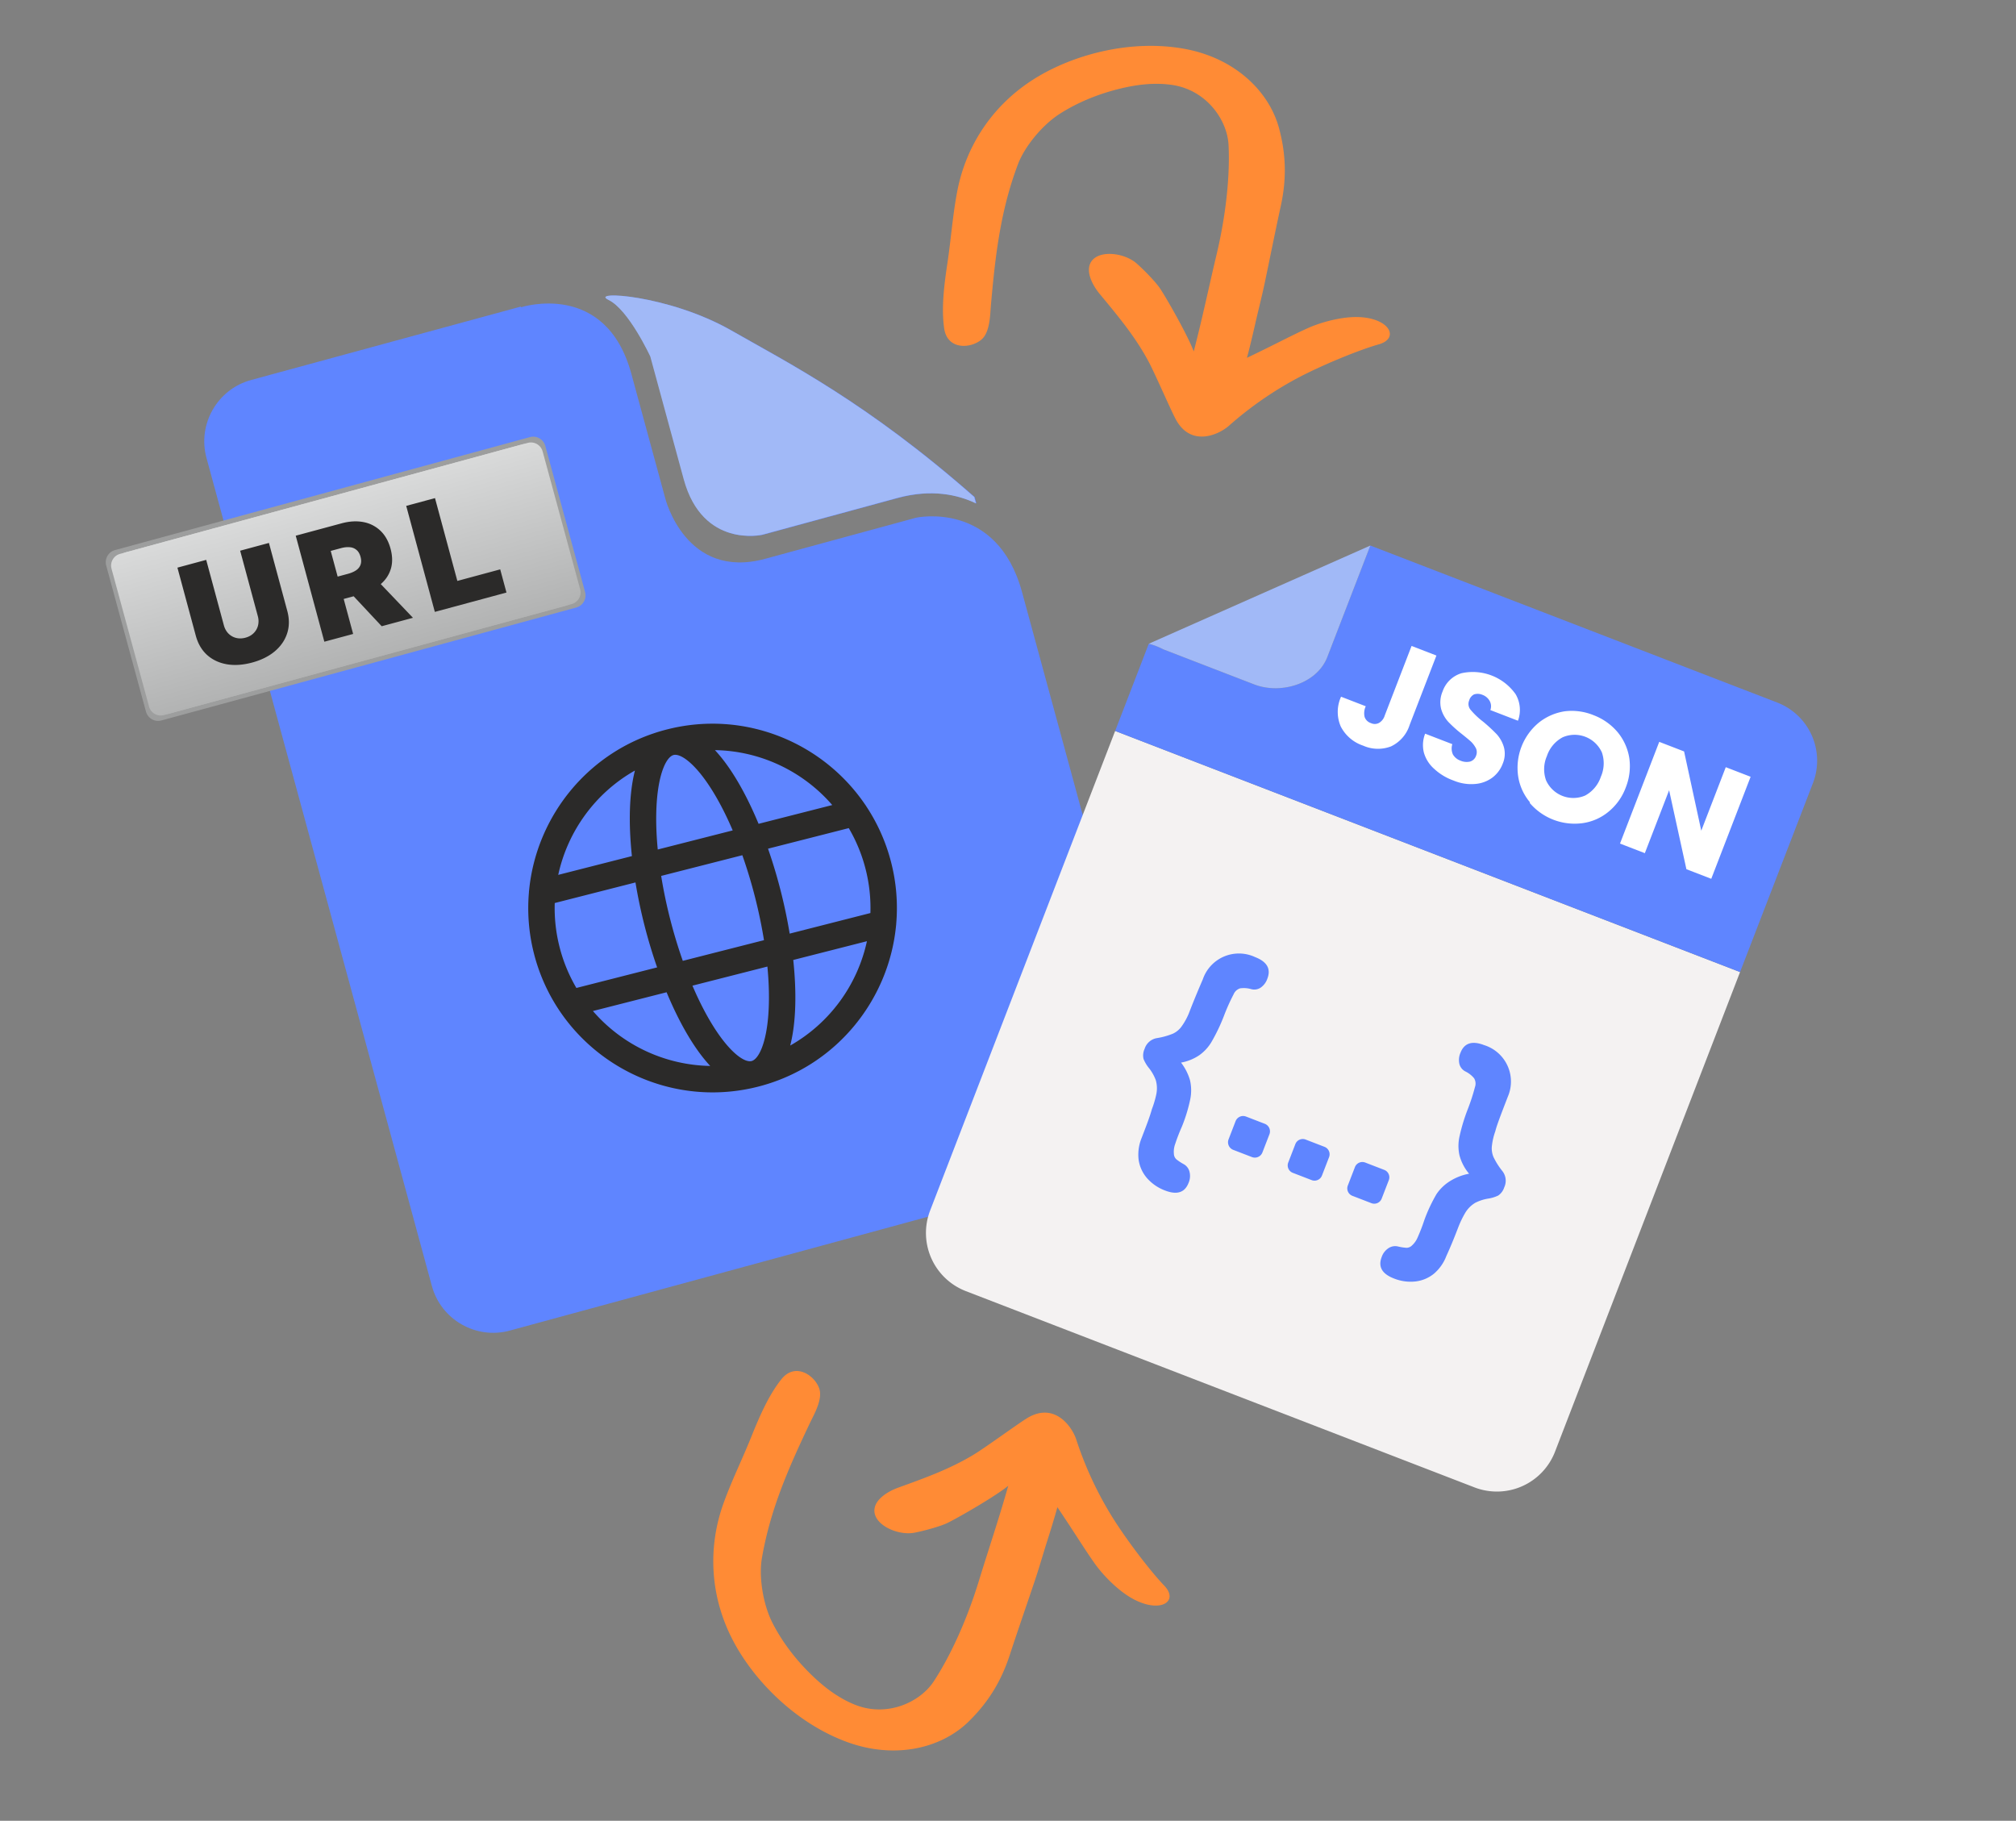 <svg xmlns="http://www.w3.org/2000/svg" width="227" height="205" fill="none"><rect width="100%" height="100%" fill="#808080" stroke="none"/><g clip-path="url(#a)"><path fill="#5F85FF" fill-rule="evenodd" d="M58.63 34.523 45.67 38.05l-7.359 2.003-7.513 2.045-.413.113-2.118.576c-3.795 1.033-6.05 4.975-5.017 8.77l.752 2.764 1.125 4.13.014.052.042.155.014.052.056.206.099.362.12.439.147.542.148.542.028.104.196.722.092.336.126.465.204.749.035.129.26.955.05.18.231.853.134.49.169.62.21.775.106.387.288 1.059.05.18.35 1.291.008.026.358 1.317.056.207.324 1.187.105.388.288 1.058.148.542.26.956.19.697.232.852.232.852.204.749.267.98.175.646.296 1.085.154.568.324 1.188.14.516.352 1.29.119.44.373 1.368.105.388.394 1.445.091.336.408 1.498.084.31.422 1.549.07.258.429 1.575.07.258.436 1.6.063.233.218.8.218.801.063.233.218.8.218.8.063.233.436 1.601.07.258.429 1.575.07.258.422 1.549.084.31.408 1.497.091.336.394 1.446.105.387.373 1.369.12.439.35 1.291.141.516.324 1.188.154.568.295 1.084.176.646.267.981.204.749.232.852.232.852.19.697.26.955.147.542.289 1.059.105.387.323 1.188.057.207.358 1.316.007.026.352 1.291.049.181.288 1.059.105.387.211.774.169.62.133.491.232.852.05.181.26.955.035.129.204.749.126.464.092.336.196.723.028.103.148.543.148.542.12.439.097.361.057.207.014.051.042.155.014.052 1.125 4.131.752 2.763c1.033 3.795 4.975 6.05 8.77 5.017l2.376-.647 15.053-4.097-8.366 2.277 58.817-16.011c3.796-1.033 6.051-4.975 5.017-8.771l-12.932-47.508-2.285-8.392c-2.818-10.353-11.904-8.379-11.904-8.379l-17.015 4.632c-8.96 2.439-11.255-6.81-11.255-6.81l-3.817-14.02c-2.882-10.585-12.412-7.492-12.412-7.492l-.047-.07Zm51.322 22.165c-2.046-.996-5-1.662-8.873-.608l-15.182 4.133s-6.725 1.581-8.855-6.242l-3.76-13.814s-2.433-5.272-4.703-6.374c-2.268-1.102 6.746-.588 13.769 3.407 6.405 3.665 15.3 8.121 27.408 18.775l.189.697.007.026Z" clip-rule="evenodd"/><path fill="#A1B9F7" fill-rule="evenodd" d="M109.894 56.676c-2.039-.97-5.001-1.662-8.874-.607l-15.182 4.133s-6.724 1.58-8.854-6.243l-3.76-13.813s-2.434-5.273-4.703-6.374c-2.27-1.102 6.745-.589 13.768 3.407 6.405 3.664 15.3 8.12 27.408 18.774l.19.697.007.026Z" clip-rule="evenodd"/><path fill="#9D9E9E" d="M59.663 49.217 12.955 61.932a1.418 1.418 0 0 0-.996 1.741l4.478 16.447a1.418 1.418 0 0 0 1.74.996l46.709-12.715a1.418 1.418 0 0 0 .995-1.74l-4.477-16.448a1.418 1.418 0 0 0-1.74-.996Z"/><path fill="url(#b)" d="M58.804 50.034 13.516 62.362a1.365 1.365 0 0 0-.958 1.675l4.224 15.518a1.365 1.365 0 0 0 1.675.958l45.288-12.328a1.365 1.365 0 0 0 .958-1.675L60.48 50.992a1.365 1.365 0 0 0-1.675-.958Z"/><path fill="url(#c)" d="M59.423 49.865 14.136 62.193a1.365 1.365 0 0 0-.959 1.675l4.225 15.518a1.365 1.365 0 0 0 1.675.958l45.288-12.328a1.365 1.365 0 0 0 .958-1.675l-4.224-15.518a1.365 1.365 0 0 0-1.675-.958Z"/><path fill="#2B2A29" d="M88.978 117.718c.66-2.571.73-5.967.343-9.635l8.295-2.113a17.861 17.861 0 0 1-8.638 11.748Zm-22.215-3.887 8.295-2.113c1.414 3.405 3.101 6.353 4.91 8.296a17.86 17.86 0 0 1-13.205-6.183Zm4.731-27.077c-.659 2.571-.73 5.968-.342 9.634l-8.295 2.114c1.063-4.91 4.183-9.232 8.637-11.748ZM93.71 90.64l-8.295 2.114C84 89.349 82.313 86.4 80.503 84.458c5.115.078 9.923 2.38 13.207 6.182Zm-7.23 4.913 9.09-2.316a17.74 17.74 0 0 1 1.894 4.609c.423 1.659.595 3.324.543 4.954l-9.09 2.317a57.661 57.661 0 0 0-1.016-4.834 57.726 57.726 0 0 0-1.422-4.73ZM75.845 85.007c.766-.195 2.354.877 4.175 3.71.88 1.368 1.716 2.984 2.482 4.779l-8.44 2.15c-.186-1.943-.225-3.762-.108-5.383.244-3.36 1.125-5.06 1.891-5.256Zm-12.839 21.618a17.689 17.689 0 0 1-.542-4.953l9.09-2.317a57.76 57.76 0 0 0 2.438 9.564l-9.091 2.316a17.702 17.702 0 0 1-1.895-4.61Zm13.877 1.557a54.852 54.852 0 0 1-1.43-4.728 54.867 54.867 0 0 1-1.006-4.835l9.14-2.33a55.354 55.354 0 0 1 1.43 4.728 55.396 55.396 0 0 1 1.007 4.836l-9.14 2.329Zm7.742 11.282c-.766.196-2.354-.876-4.176-3.709-.878-1.368-1.714-2.985-2.481-4.779l8.44-2.151c.187 1.943.225 3.762.108 5.384-.243 3.359-1.125 5.06-1.891 5.255Zm16.288-15.451a20.65 20.65 0 0 0-.567-6.902 20.652 20.652 0 0 0-2.805-6.33 1.372 1.372 0 0 0-.11-.166c-4.769-7.042-13.615-10.709-22.32-8.49-8.706 2.218-14.719 9.67-15.536 18.136-.01.065-.017.131-.017.198a20.658 20.658 0 0 0 .565 6.901 20.67 20.67 0 0 0 2.806 6.332c.034.057.07.113.11.165 4.77 7.042 13.615 10.708 22.32 8.49s14.719-9.67 15.536-18.136c.011-.065.017-.131.018-.198Z"/></g><path fill="#2B2A29" d="m27.041 62.004 3.241-.875 2.064 7.647c.246.91.24 1.755-.015 2.537-.253.777-.718 1.45-1.393 2.02-.677.567-1.526.988-2.548 1.264-1.03.277-1.98.342-2.85.193-.87-.152-1.61-.5-2.22-1.045-.607-.549-1.033-1.278-1.278-2.187l-2.064-7.647 3.24-.875 1.989 7.367c.1.37.27.678.512.925.24.243.527.408.859.493.335.085.687.078 1.056-.022.373-.1.682-.272.925-.512a1.83 1.83 0 0 0 .494-.859 2.064 2.064 0 0 0-.023-1.057l-1.989-7.367Zm9.48 10.247L33.3 60.315l5.153-1.39c.886-.24 1.704-.288 2.456-.145a3.751 3.751 0 0 1 1.926.975c.533.506.913 1.183 1.142 2.03.23.855.235 1.627.013 2.317-.219.688-.63 1.274-1.233 1.758-.599.483-1.353.847-2.263 1.092l-3.077.83-.68-2.517 2.425-.654c.38-.103.693-.237.936-.403.245-.17.412-.38.499-.629.091-.25.09-.544 0-.882-.093-.341-.241-.6-.447-.773a1.282 1.282 0 0 0-.752-.31c-.297-.032-.635.003-1.016.106l-1.143.308 2.524 9.349-3.24.874Zm5.515-7.366 4.463 4.673-3.52.95-4.393-4.692 3.45-.931Zm6.926 4.008L45.74 56.957l3.24-.875 2.517 9.325 4.826-1.302.705 2.61-8.066 2.178Z"/><g clip-path="url(#d)"><path fill="#F4F2F2" d="M104.731 136.297a7.019 7.019 0 0 0 4.021 9.07l57.272 22.097a7.014 7.014 0 0 0 9.071-4.02l20.834-54-70.364-27.147-20.834 54Z"/><path fill="#5F85FF" d="m200.116 79.1-45.818-17.677-4.842 12.551c-1.162 3.011-5.228 4.243-8.239 3.082L130.99 73.11a7.651 7.651 0 0 0-1.637-.632l-3.788 9.819 70.364 27.147 8.207-21.273a7.014 7.014 0 0 0-4.02-9.07Z"/><path fill="#A1B9F7" d="m130.99 73.11 10.227 3.946c3.011 1.161 7.077-.071 8.239-3.082l4.842-12.55-24.945 11.054a7.651 7.651 0 0 1 1.637.632Z"/><path fill="#fff" d="m161.74 73.807-3.018 7.822a4 4 0 0 1-2.094 2.407 4.104 4.104 0 0 1-3.144-.086 4.383 4.383 0 0 1-2.515-2.154 4.128 4.128 0 0 1 .033-3.353l2.782 1.074a1.843 1.843 0 0 0-.128 1.21 1.111 1.111 0 0 0 .712.688 1 1 0 0 0 .912-.024c.314-.189.544-.49.644-.842l3.018-7.822 2.798 1.08ZM161.496 86.572a3.823 3.823 0 0 1-1.169-1.843 3.505 3.505 0 0 1 .143-2.125l3.06 1.18c-.118.38-.096.789.063 1.153.193.329.496.579.856.706.343.149.724.184 1.089.1a1.03 1.03 0 0 0 .669-.662c.104-.261.102-.553-.007-.811a2.936 2.936 0 0 0-.526-.73c-.234-.222-.593-.51-1.037-.87a14.41 14.41 0 0 1-1.551-1.388 3.638 3.638 0 0 1-.82-1.482 3.09 3.09 0 0 1 .168-1.947 3.24 3.24 0 0 1 2.128-2.055 5.91 5.91 0 0 1 6.087 2.349 3.498 3.498 0 0 1 .272 3l-3.109-1.2a1.217 1.217 0 0 0-.075-1.025 1.542 1.542 0 0 0-.839-.7 1.332 1.332 0 0 0-.925-.037 1.092 1.092 0 0 0-.549.69 1.019 1.019 0 0 0 .189 1.07c.41.483.872.92 1.378 1.302.539.445 1.052.919 1.538 1.42.377.42.653.919.81 1.46a2.845 2.845 0 0 1-.124 1.832 3.512 3.512 0 0 1-1.179 1.594 3.74 3.74 0 0 1-1.949.715 5.122 5.122 0 0 1-2.425-.39 6.268 6.268 0 0 1-2.166-1.306ZM172.281 90.338a5.893 5.893 0 0 1-1.335-2.922 6.599 6.599 0 0 1 2.342-6.07 6.14 6.14 0 0 1 2.952-1.268 6.52 6.52 0 0 1 3.21.45 6.592 6.592 0 0 1 2.688 1.9 6.077 6.077 0 0 1 1.319 2.916 6.495 6.495 0 0 1-.399 3.324 6.367 6.367 0 0 1-1.959 2.74 5.843 5.843 0 0 1-2.936 1.275 6.647 6.647 0 0 1-5.923-2.286l.041-.06Zm6.222-.777a3.752 3.752 0 0 0 1.752-2.106 3.753 3.753 0 0 0 .117-2.737 3.369 3.369 0 0 0-4.419-1.705 3.72 3.72 0 0 0-1.775 2.116 3.715 3.715 0 0 0-.093 2.728 3.367 3.367 0 0 0 4.418 1.705ZM192.686 98.944l-2.798-1.08-1.947-8.891-2.733 7.085-2.798-1.08 4.419-11.454 2.798 1.08 1.934 8.924 2.759-7.151 2.798 1.08-4.432 11.487Z"/><path fill="#5F85FF" d="m140.304 125.713 2.11.815a.911.911 0 0 1 .523 1.179l-.789 2.045a.911.911 0 0 1-1.179.523l-2.111-.814a.917.917 0 0 1-.523-1.18l.789-2.045a.913.913 0 0 1 1.18-.523ZM147.013 128.302l2.127.82a.899.899 0 0 1 .513 1.157l-.802 2.078a.898.898 0 0 1-1.157.513l-2.127-.821a.894.894 0 0 1-.513-1.157l.802-2.078a.894.894 0 0 1 1.157-.512ZM153.738 130.897l2.127.82a.894.894 0 0 1 .513 1.157l-.802 2.078a.894.894 0 0 1-1.156.513l-2.144-.828a.894.894 0 0 1-.513-1.156l.802-2.078a.897.897 0 0 1 1.173-.506ZM132.985 119.638c.448.582.786 1.241.998 1.945.174.72.186 1.469.036 2.195a17.783 17.783 0 0 1-.936 3.06c-.29.652-.547 1.319-.77 1.996a2.546 2.546 0 0 0-.134 1.077.893.893 0 0 0 .272.612c.258.205.534.387.824.544a1.342 1.342 0 0 1 .655.835 1.93 1.93 0 0 1-.098 1.278c-.421 1.091-1.302 1.378-2.644.86a5.044 5.044 0 0 1-2.024-1.382 4.034 4.034 0 0 1-.953-2.06c-.1-.813.005-1.639.306-2.401.536-1.391.966-2.504 1.181-3.304a11 11 0 0 0 .5-1.687 3.279 3.279 0 0 0-.069-1.625 5.11 5.11 0 0 0-.712-1.271 4.016 4.016 0 0 1-.655-1.08 1.75 1.75 0 0 1 .119-1.138c.096-.311.277-.589.523-.803.245-.215.545-.356.866-.409a8.143 8.143 0 0 0 1.812-.505 2.505 2.505 0 0 0 1.018-.885c.306-.436.562-.905.764-1.397.209-.54.701-1.817 1.572-3.83a4.294 4.294 0 0 1 4.146-2.908 4.3 4.3 0 0 1 1.745.405c1.342.518 1.798 1.333 1.381 2.413-.137.421-.41.785-.775 1.036a1.305 1.305 0 0 1-1.057.156 2.96 2.96 0 0 0-1.245-.086c-.164.053-.314.14-.441.257a1.186 1.186 0 0 0-.29.42c-.406.78-.766 1.582-1.078 2.404a20.423 20.423 0 0 1-1.33 2.814 4.878 4.878 0 0 1-1.459 1.637 5.349 5.349 0 0 1-2.048.827ZM164.337 130.079a4.872 4.872 0 0 1 .018-2.192c.226-1.015.529-2.01.905-2.979.321-.818.594-1.655.816-2.505a1.177 1.177 0 0 0-.087-.992 2.95 2.95 0 0 0-.98-.773 1.31 1.31 0 0 1-.678-.826 2.016 2.016 0 0 1 .121-1.288c.417-1.08 1.302-1.377 2.644-.86a4.319 4.319 0 0 1 1.566.872 4.294 4.294 0 0 1 1.118 4.939c-.789 2.045-1.263 3.273-1.408 3.893a7.17 7.17 0 0 0-.372 1.549c-.07.453-.015.916.16 1.34a8.07 8.07 0 0 0 1.003 1.59 1.757 1.757 0 0 1 .215 1.831c-.116.375-.354.7-.676.924a4.038 4.038 0 0 1-1.211.36 5.08 5.08 0 0 0-1.382.463 3.287 3.287 0 0 0-1.142 1.157 11.004 11.004 0 0 0-.762 1.586c-.322.835-.751 1.948-1.345 3.241a4.906 4.906 0 0 1-1.386 1.985 4.029 4.029 0 0 1-2.09.885 5.031 5.031 0 0 1-2.427-.335c-1.342-.517-1.802-1.322-1.381-2.413.138-.417.416-.774.785-1.012a1.352 1.352 0 0 1 1.047-.179c.32.079.646.129.976.151a.898.898 0 0 0 .612-.272c.269-.247.482-.55.624-.887.29-.652.547-1.318.77-1.996a17.745 17.745 0 0 1 1.362-2.896c.42-.621.973-1.14 1.62-1.519a6.05 6.05 0 0 1 2.046-.771 5.333 5.333 0 0 1-1.081-2.071Z"/></g><path fill="#FF8B35" d="M122.684 29.865c.54-1.803 3.768-1.534 5.287-.214.762.662 2.141 2.063 2.654 2.833.806 1.21 3.207 5.458 3.787 7.087.982-3.755 1.774-7.57 2.55-10.816 1.133-4.733 1.536-9.142 1.372-12.428-.142-2.84-2.492-6.18-6.318-6.759-1.985-.3-3.955-.05-5.766.38-2.557.608-4.899 1.58-6.891 2.847-2.042 1.3-4.003 3.75-4.736 5.693-1.954 5.181-2.546 10.172-3.043 15.845-.093 1.07-.092 3.063-1.062 3.894-1.21 1.035-3.847 1.2-4.204-1.249-.333-2.292-.001-4.915.357-7.297.408-2.708.6-5.454 1.114-8.144.966-5.054 3.976-9.931 9.25-13.007 4.199-2.45 10.285-4.06 16.12-3.071 5.819.985 9.739 4.779 10.869 8.993.824 3.07.826 5.844.188 8.76-.6 2.739-1.22 5.863-1.805 8.643-.285 1.358-.627 2.703-.944 4.054-.102.438-.625 2.797-1.058 4.379 3.159-1.508 4.989-2.508 6.87-3.35 1.516-.68 3.924-1.332 5.824-1.235 3.432.176 4.47 2.406 2.161 3.063-2.46.699-6.696 2.485-9.16 3.8a40.346 40.346 0 0 0-7.705 5.353c-1.181 1.053-4.3 2.44-5.997-.694-.573-1.058-2.332-5.134-3.062-6.502-1.49-2.792-3.391-5.071-5.515-7.634-.755-.911-1.436-2.227-1.137-3.224Z"/><g clip-path="url(#e)"><path fill="#FF8B35" d="M98.501 169.707c-.447 1.829 2.473 3.231 4.451 2.862.992-.184 2.891-.693 3.723-1.097 1.308-.636 5.53-3.083 6.856-4.193-1.056 3.735-2.306 7.426-3.28 10.618-1.421 4.654-3.306 8.66-5.113 11.41-1.56 2.376-5.278 4.068-8.87 2.628-1.864-.747-3.436-1.96-4.78-3.248-1.897-1.82-3.424-3.844-4.499-5.946-1.102-2.155-1.553-5.26-1.2-7.307.94-5.457 2.957-10.06 5.402-15.203.461-.97 1.472-2.688 1.056-3.896-.519-1.505-2.71-2.983-4.257-1.052-1.448 1.807-2.49 4.237-3.388 6.472-1.02 2.542-2.246 5.007-3.165 7.587-1.727 4.846-1.602 10.576 1.388 15.9 2.38 4.239 6.812 8.71 12.343 10.813 5.517 2.098 10.818.812 13.927-2.249 2.266-2.23 3.672-4.62 4.598-7.457.871-2.666 1.919-5.674 2.823-8.367.442-1.316.828-2.648 1.239-3.974.133-.43.878-2.728 1.305-4.312 1.961 2.9 3.032 4.689 4.227 6.369.964 1.353 2.709 3.135 4.397 4.014 3.047 1.587 5.073.19 3.414-1.546-1.767-1.849-4.514-5.535-5.973-7.917a40.36 40.36 0 0 1-3.932-8.517c-.485-1.507-2.472-4.282-5.522-2.44-1.03.622-4.611 3.246-5.933 4.056-2.7 1.652-5.493 2.654-8.622 3.788-1.113.404-2.367 1.193-2.615 2.204Z"/></g><defs><clipPath id="a"><path fill="#fff" d="m0 47.35 111.929-30.47 30.47 111.929-111.93 30.47z"/></clipPath><clipPath id="d"><path fill="#fff" d="M122.273 39.668 227 80.073 186.595 184.8 81.868 144.395z"/></clipPath><clipPath id="e"><path fill="#fff" d="M143 150.231H68.364v54.016H143z"/></clipPath><linearGradient id="b" x1="36.163" x2="41.104" y1="56.189" y2="74.34" gradientUnits="userSpaceOnUse"><stop stop-color="#D9DADA"/><stop offset="1" stop-color="#B2B3B3"/></linearGradient><linearGradient id="c" x1="36.163" x2="41.104" y1="56.189" y2="74.34" gradientUnits="userSpaceOnUse"><stop stop-color="#D9DADA"/><stop offset="1" stop-color="#B2B3B3"/></linearGradient></defs></svg>